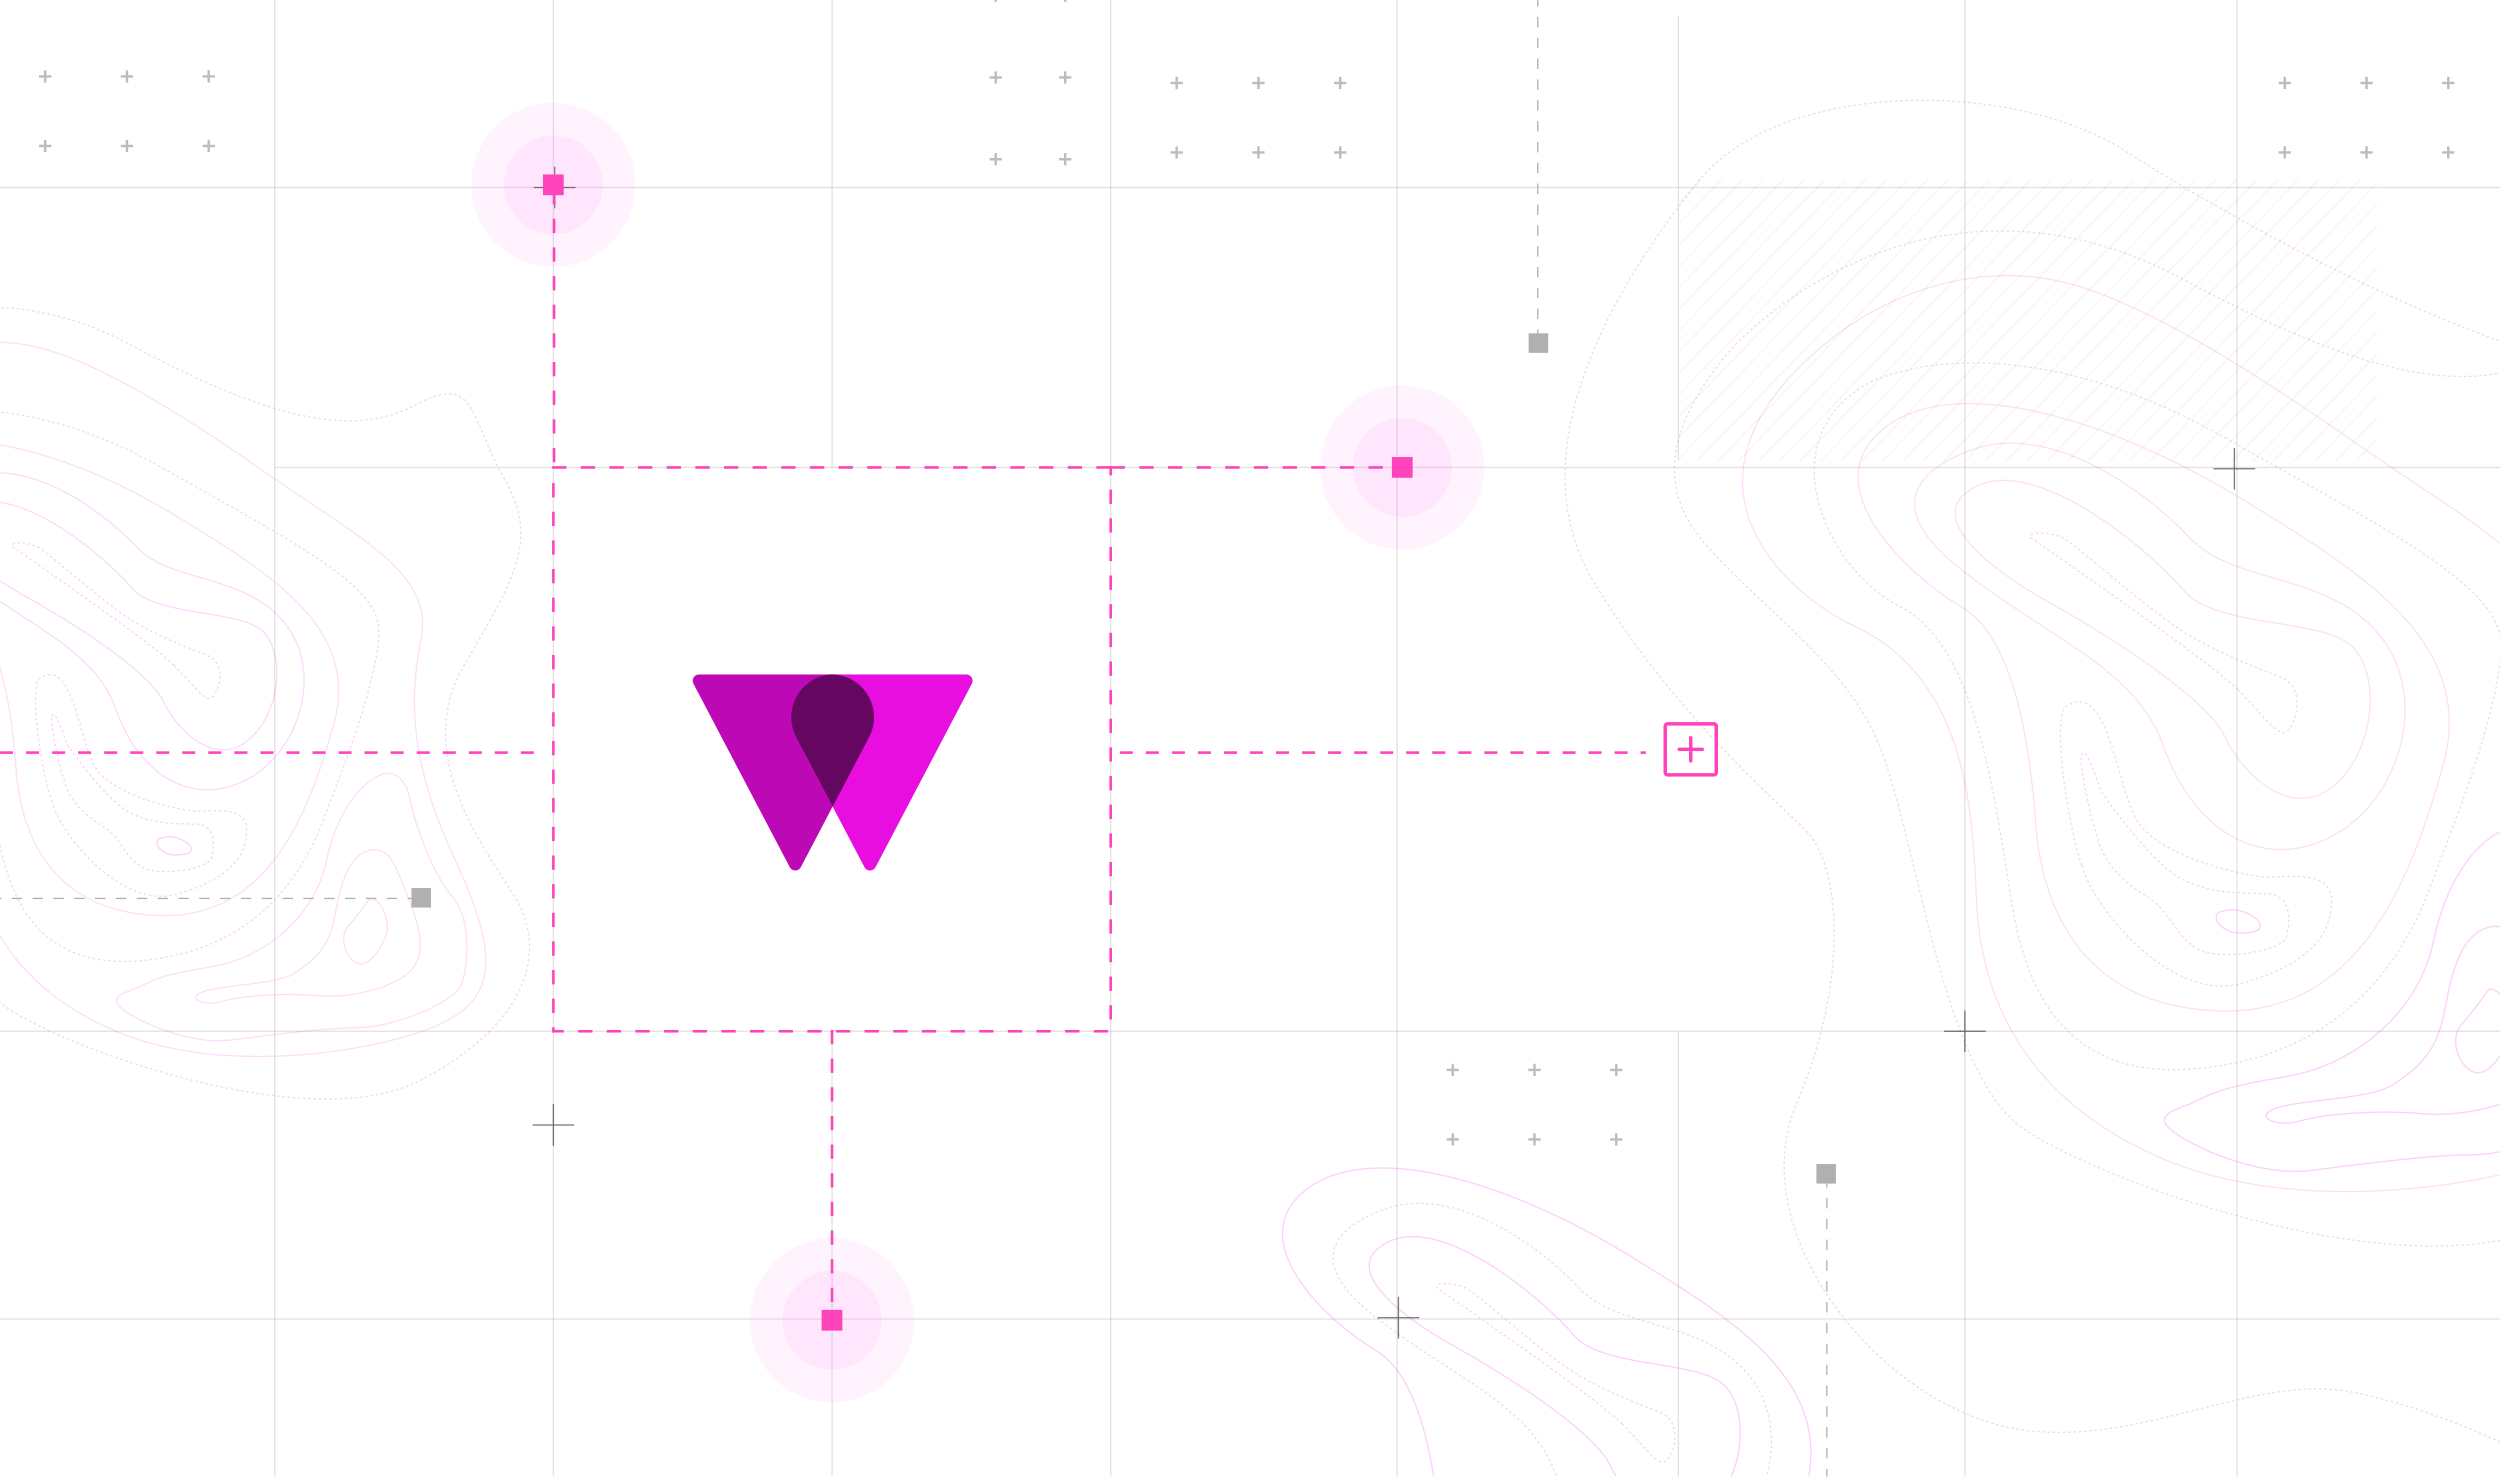 <svg width="1920" height="1134" viewBox="0 0 1920 1134" fill="none" xmlns="http://www.w3.org/2000/svg">
<g clip-path="url(#clip0_2630_18060)">
<g opacity="0.25">
<path opacity="0.7" d="M296.532 718.323C299.846 709.326 294.164 690.859 284.22 689.912C280.59 694.805 272.098 706.012 267.173 711.694C261.018 718.797 263.859 733.476 273.329 739.158C282.8 744.841 293.217 727.32 296.532 718.323Z" stroke="#F142EA"/>
<path opacity="0.7" d="M250.6 661.501C260.071 616.516 282.8 596.628 296.532 593.787C308.843 593.787 313.579 605.152 315.946 618.41C318.314 631.669 332.993 672.865 347.199 688.491C361.404 704.118 359.984 736.791 355.249 753.837C350.513 770.884 300.32 789.351 273.803 789.351C247.286 789.351 203.722 795.507 176.257 798.822C148.793 802.137 112.806 787.931 96.232 776.566C79.659 765.202 97.653 762.361 108.544 757.152C119.435 751.943 124.644 748.629 162.525 742.473C200.407 736.317 241.13 706.485 250.6 661.501Z" stroke="#F142EA"/>
<path opacity="0.7" d="M314.052 690.859C302.688 661.974 300.794 655.345 288.956 652.504C268.594 652.504 261.965 677.127 257.23 703.171C252.494 729.214 240.656 737.264 227.398 746.735C214.139 756.205 171.049 756.205 156.37 761.414C141.69 766.623 156.843 773.252 171.049 768.99C185.254 764.728 217.927 762.361 243.971 764.728C270.015 767.096 302.214 758.099 314.052 746.735C325.89 735.37 325.417 719.744 314.052 690.859Z" stroke="#F142EA"/>
<path d="M39.883 550.223C41.777 543.594 46.986 559.693 51.721 572.005C61.507 586.368 84.962 616.989 100.494 624.566C119.908 634.036 137.429 632.142 151.634 633.089C165.84 634.036 164.893 649.662 162.525 658.659C160.158 667.656 122.749 673.338 109.491 666.236C96.232 659.133 92.918 643.033 78.712 634.51C64.506 625.986 55.983 616.042 51.721 606.572C47.46 597.101 37.989 556.852 39.883 550.223Z" stroke="#F142EA" stroke-dasharray="2 2"/>
<path d="M131.273 656.292C127.485 655.819 117.541 650.61 121.329 644.454C123.539 643.507 129.189 641.897 134.114 643.033C140.27 644.454 146.899 648.242 146.899 652.504C146.899 656.766 135.061 656.766 131.273 656.292Z" stroke="#F142EA"/>
<path d="M133.641 510.921C116.594 493.875 31.36 435.158 9.104 419.532C9.104 414.797 21.89 417.164 28.045 419.532C34.201 421.899 73.03 456.94 94.812 472.093C116.594 487.245 145.952 498.136 159.211 503.345C172.469 508.554 170.102 526.074 164.419 534.124C158.737 542.174 150.687 527.968 133.641 510.921Z" stroke="#F142EA" stroke-dasharray="2 2"/>
<path opacity="0.8" d="M18.575 457.413C-15.519 438.473 -48.526 410.657 -31.145 394.435C4.369 361.288 82.027 428.529 100.968 451.258C119.908 473.987 184.307 467.831 201.828 484.878C219.348 501.924 215.56 547.382 190.937 568.217C166.314 589.052 136.955 563.009 125.591 538.859C114.226 514.709 52.668 476.354 18.575 457.413Z" stroke="#F142EA"/>
<path opacity="0.8" d="M-34.46 437.052C-86.073 395.382 -47.718 375.001 -25.463 366.97C20.469 350.397 77.291 390.646 104.282 419.531C131.273 448.416 187.148 439.893 218.401 478.248C249.653 516.603 229.292 580.055 187.148 599.943C145.005 619.831 105.703 592.84 89.129 545.014C72.556 497.189 17.154 478.721 -34.46 437.052Z" stroke="#F142EA"/>
<path opacity="0.7" d="M139.323 398.696C51.776 345.001 -35.861 323.023 -76.603 352.765C-123.955 387.332 -62.871 443.207 -32.092 461.201C-1.313 479.195 8.631 539.806 12.419 591.419C16.207 643.033 41.304 700.803 122.75 703.17C204.195 705.538 235.921 629.301 256.283 556.379C276.644 483.456 210.351 442.26 139.323 398.696Z" stroke="#F142EA"/>
<path d="M126.538 360.342C36.095 308.728 -40.142 307.781 -84.179 325.301C-149.525 357.501 -114.958 437.526 -68.553 461.202C-22.148 484.878 -12.204 577.688 -1.787 639.719C8.631 701.751 38.463 753.364 131.273 734.424C224.083 715.483 246.812 633.09 253.441 616.043C260.071 598.996 293.217 516.13 290.85 481.563C288.482 446.996 216.98 411.956 126.538 360.342Z" stroke="#F142EA" stroke-dasharray="2 2"/>
<path opacity="0.7" d="M24.257 265.637C-24.042 255.693 -74.626 272.393 -110.697 301.151C-215.818 384.965 -137.307 453.442 -96.491 472.566C-28.882 504.243 -25.473 582.654 -23.106 637.099L-23.095 637.352C-20.727 691.807 3.422 757.153 91.971 793.14C180.519 829.128 305.055 804.031 341.99 784.617C378.925 765.202 384.607 735.844 350.04 661.501C315.473 587.158 313.579 539.806 323.523 490.087C333.467 440.367 274.276 411.955 207.036 365.077C139.796 318.198 72.556 275.581 24.257 265.637Z" stroke="#F142EA"/>
<path d="M39.883 616.043C29.466 583.843 23.31 527.021 29.939 521.339C55.983 502.871 60.245 567.744 73.03 589.052C85.815 610.361 132.693 620.778 145.952 622.672C159.211 624.566 189.989 616.043 189.516 638.298C189.042 660.554 171.522 677.127 134.114 687.071C96.706 697.015 50.301 648.242 39.883 616.043Z" stroke="#F142EA" stroke-dasharray="2 2"/>
<path d="M-199.245 402.485C-215.345 364.603 -186.933 326.248 -167.993 304.466C-106.908 243.855 -6.522 207.394 100.021 264.69C206.563 321.986 270.962 336.665 318.787 311.095C366.613 285.525 359.984 320.092 387.448 367.918C414.912 415.743 394.077 445.575 356.196 511.395C318.314 577.214 366.14 643.034 394.077 686.597C422.015 730.161 405.442 786.51 323.049 829.601C240.656 872.691 58.351 808.766 6.263 774.672C-45.824 740.579 -58.609 592.367 -84.179 537.438C-109.749 482.51 -183.145 440.366 -199.245 402.485Z" stroke="#F142EA" stroke-dasharray="2 2"/>
</g>
<g opacity="0.05" clip-path="url(#clip1_2630_18060)">
<path d="M1305.81 138H1307.21L1290 155.819V154.37L1305.81 138Z" fill="#222222"/>
<path d="M1321.62 138H1323.02L1290 172.189V170.74L1321.62 138Z" fill="#222222"/>
<path d="M1337.44 138H1338.84L1290 188.56V187.11L1337.44 138Z" fill="#222222"/>
<path d="M1353.25 138H1354.66L1290 204.94V203.491L1353.25 138Z" fill="#222222"/>
<path d="M1369.06 138H1370.47L1290 221.311V219.861L1369.06 138Z" fill="#222222"/>
<path d="M1384.87 138H1386.28L1290 237.681V236.232L1384.87 138Z" fill="#222222"/>
<path d="M1400.7 138H1402.09L1290 254.051V252.602L1400.7 138Z" fill="#222222"/>
<path d="M1416.51 138H1417.91L1290 270.432V268.983L1416.51 138Z" fill="#222222"/>
<path d="M1432.32 138H1433.72L1290 286.802V285.353L1432.32 138Z" fill="#222222"/>
<path d="M1448.13 138H1449.53L1290 303.172V301.723L1448.13 138Z" fill="#222222"/>
<path d="M1463.95 138H1465.34L1290 319.542V318.093L1463.95 138Z" fill="#222222"/>
<path d="M1479.76 138H1481.15L1290 335.923V334.474L1479.76 138Z" fill="#222222"/>
<path d="M1495.57 138H1496.98L1290 352.293V350.844L1495.57 138Z" fill="#222222"/>
<path d="M1511.38 138H1512.79L1304.16 354H1302.76L1511.38 138Z" fill="#222222"/>
<path d="M1527.2 138H1528.6L1319.97 354H1318.58L1527.2 138Z" fill="#222222"/>
<path d="M1543.01 138H1544.42L1335.78 354H1334.39L1543.01 138Z" fill="#222222"/>
<path d="M1558.83 138H1560.23L1351.6 354H1350.2L1558.83 138Z" fill="#222222"/>
<path d="M1574.64 138H1576.04L1367.42 354H1366.01L1574.64 138Z" fill="#222222"/>
<path d="M1590.46 138H1591.85L1383.23 354H1381.83L1590.46 138Z" fill="#222222"/>
<path d="M1606.27 138H1607.66L1399.04 354H1397.64L1606.27 138Z" fill="#222222"/>
<path d="M1622.08 138H1623.48L1414.86 354H1413.45L1622.08 138Z" fill="#222222"/>
<path d="M1637.89 138H1639.29L1430.67 354H1429.27L1637.89 138Z" fill="#222222"/>
<path d="M1653.71 138H1655.11L1446.48 354H1445.09L1653.71 138Z" fill="#222222"/>
<path d="M1669.52 138H1670.92L1462.29 354H1460.9L1669.52 138Z" fill="#222222"/>
<path d="M1685.33 138H1686.74L1478.11 354H1476.71L1685.33 138Z" fill="#222222"/>
<path d="M1701.14 138H1702.55L1493.92 354H1492.52L1701.14 138Z" fill="#222222"/>
<path d="M1716.96 138H1718.36L1509.73 354H1508.34L1716.96 138Z" fill="#222222"/>
<path d="M1732.78 138H1734.17L1525.55 354H1524.15L1732.78 138Z" fill="#222222"/>
<path d="M1748.59 138H1749.99L1541.37 354H1539.96L1748.59 138Z" fill="#222222"/>
<path d="M1764.4 138H1765.8L1557.18 354H1555.77L1764.4 138Z" fill="#222222"/>
<path d="M1780.22 138H1781.61L1572.99 354H1571.58L1780.22 138Z" fill="#222222"/>
<path d="M1796.03 138H1797.42L1588.8 354H1587.41L1796.03 138Z" fill="#222222"/>
<path d="M1811.84 138H1813.25L1604.62 354H1603.22L1811.84 138Z" fill="#222222"/>
<path d="M1826 139.718V141.167L1620.43 354H1619.03L1826 139.718Z" fill="#222222"/>
<path d="M1826 156.088V157.537L1636.24 354H1634.85L1826 156.088Z" fill="#222222"/>
<path d="M1826 172.458V173.907L1652.05 354H1650.66L1826 172.458Z" fill="#222222"/>
<path d="M1826 188.828V190.277L1667.87 354H1666.47L1826 188.828Z" fill="#222222"/>
<path d="M1826 205.209V206.658L1683.69 354H1682.28L1826 205.209Z" fill="#222222"/>
<path d="M1826 221.579V223.028L1699.5 354H1698.09L1826 221.579Z" fill="#222222"/>
<path d="M1826 237.949V239.398L1715.31 354H1713.91L1826 237.949Z" fill="#222222"/>
<path d="M1826 254.319V255.768L1731.13 354H1729.72L1826 254.319Z" fill="#222222"/>
<path d="M1826 270.689V272.149L1746.94 354H1745.53L1826 270.689Z" fill="#222222"/>
<path d="M1826 287.07V288.519L1762.75 354H1761.34L1826 287.07Z" fill="#222222"/>
<path d="M1826 303.44V304.89L1778.56 354H1777.17L1826 303.44Z" fill="#222222"/>
<path d="M1826 319.811V321.26L1794.38 354H1792.98L1826 319.811Z" fill="#222222"/>
<path d="M1826 337.63L1810.19 354H1808.79L1826 336.191V337.63Z" fill="#222222"/>
</g>
<g opacity="0.25">
<path d="M1927.81 795.816C1932.06 784.28 1924.77 760.6 1912.02 759.386C1907.37 765.66 1896.48 780.03 1890.16 787.316C1882.27 796.423 1885.91 815.246 1898.06 822.532C1910.2 829.818 1923.56 807.353 1927.81 795.816Z" stroke="#F142EA"/>
<path d="M1868.91 722.955C1881.06 665.273 1910.2 639.772 1927.81 636.129C1943.6 636.129 1949.67 650.701 1952.7 667.702C1955.74 684.703 1974.56 737.527 1992.78 757.564C2010.99 777.601 2009.17 819.496 2003.1 841.354C1997.03 863.212 1932.67 886.892 1898.66 886.892C1864.66 886.892 1808.8 894.785 1773.59 899.036C1738.37 903.286 1692.23 885.071 1670.97 870.498C1649.72 855.926 1672.8 852.283 1686.76 845.604C1700.73 838.925 1707.4 834.675 1755.98 826.782C1804.55 818.889 1856.77 780.637 1868.91 722.955Z" stroke="#F142EA"/>
<path d="M1950.27 760.6C1935.7 723.562 1933.27 715.062 1918.09 711.419C1891.99 711.419 1883.49 742.992 1877.41 776.387C1871.34 809.781 1856.16 820.103 1839.16 832.247C1822.16 844.39 1766.91 844.39 1748.09 851.069C1729.26 857.748 1748.69 866.249 1766.91 860.784C1785.12 855.319 1827.02 852.284 1860.41 855.319C1893.81 858.355 1935.1 846.819 1950.27 832.247C1965.45 817.675 1964.85 797.638 1950.27 760.6Z" stroke="#F142EA"/>
<path d="M1598.72 580.269C1601.15 571.769 1607.83 592.413 1613.9 608.199C1626.45 626.617 1656.52 665.881 1676.44 675.596C1701.33 687.739 1723.8 685.311 1742.01 686.525C1760.23 687.739 1759.01 707.776 1755.98 719.312C1752.94 730.849 1704.98 738.135 1687.98 729.027C1670.97 719.92 1666.72 699.276 1648.51 688.346C1630.29 677.417 1619.36 664.667 1613.9 652.523C1608.44 640.38 1596.29 588.77 1598.72 580.269Z" stroke="#F142EA" stroke-dasharray="2 2"/>
<path d="M1715.91 716.276C1711.05 715.668 1698.3 708.989 1703.15 701.096C1705.99 699.882 1713.23 697.817 1719.55 699.275C1727.44 701.096 1735.94 705.954 1735.94 711.418C1735.94 716.883 1720.76 716.883 1715.91 716.276Z" stroke="#F142EA"/>
<path d="M1718.94 529.873C1697.08 508.015 1587.79 432.725 1559.25 412.688C1559.25 406.616 1575.65 409.652 1583.54 412.688C1591.43 415.724 1641.22 460.655 1669.15 480.085C1697.08 499.514 1734.73 513.479 1751.73 520.158C1768.73 526.837 1765.69 549.303 1758.41 559.624C1751.12 569.946 1740.8 551.731 1718.94 529.873Z" stroke="#F142EA" stroke-dasharray="2 2"/>
<path opacity="0.7" d="M1571.4 461.262C1527.68 436.975 1485.36 401.309 1507.64 380.508C1553.18 338.006 1652.76 424.225 1677.05 453.369C1701.33 482.514 1783.91 474.62 1806.37 496.479C1828.84 518.337 1823.98 576.626 1792.41 603.341C1760.84 630.057 1723.19 596.663 1708.62 565.697C1694.05 534.731 1615.11 485.549 1571.4 461.262Z" stroke="#F142EA"/>
<path opacity="0.7" d="M1503.39 435.154C1437.21 381.723 1486.39 355.589 1514.93 345.292C1573.83 324.041 1646.69 375.651 1681.3 412.689C1715.91 449.726 1787.55 438.797 1827.63 487.979C1867.7 537.16 1841.59 618.521 1787.55 644.023C1733.51 669.524 1683.12 634.915 1661.87 573.59C1640.62 512.266 1569.58 488.586 1503.39 435.154Z" stroke="#F142EA"/>
<path opacity="0.7" d="M1726.23 385.973C1613.97 317.122 1501.6 288.941 1449.36 327.077C1388.64 371.401 1466.96 443.047 1506.43 466.12C1545.9 489.193 1558.65 566.911 1563.5 633.093C1568.36 699.275 1600.54 773.351 1704.98 776.386C1809.41 779.422 1850.09 681.667 1876.2 588.162C1902.31 494.657 1817.3 441.833 1726.23 385.973Z" stroke="#F142EA"/>
<path d="M1709.83 336.792C1593.86 270.61 1496.11 269.396 1439.64 291.861C1355.85 333.149 1400.17 435.762 1459.68 466.12C1519.18 496.479 1531.93 615.485 1545.29 695.025C1558.65 774.565 1596.9 840.747 1715.91 816.46C1834.91 792.173 1864.06 686.525 1872.56 664.667C1881.06 642.808 1923.56 536.553 1920.52 492.229C1917.49 447.905 1825.8 402.974 1709.83 336.792Z" stroke="#F142EA" stroke-dasharray="2 2"/>
<path opacity="0.7" d="M1578.68 215.356C1516.75 202.606 1451.89 224.018 1405.64 260.895C1270.85 368.365 1371.52 456.17 1423.85 480.692C1510.55 521.31 1514.92 621.852 1517.95 691.665L1517.97 691.989C1521 761.814 1551.97 845.604 1665.51 891.749C1779.05 937.895 1938.74 905.714 1986.1 880.82C2033.46 855.926 2040.74 818.281 1996.42 722.955C1952.1 627.628 1949.67 566.911 1962.42 503.157C1975.17 439.404 1899.27 402.973 1813.05 342.863C1726.83 282.753 1640.62 228.107 1578.68 215.356Z" stroke="#F142EA"/>
<path d="M1598.72 664.666C1585.36 623.378 1577.47 550.517 1585.97 543.231C1619.36 519.551 1624.83 602.734 1641.22 630.057C1657.62 657.38 1717.73 670.737 1734.73 673.166C1751.73 675.595 1791.2 664.666 1790.59 693.203C1789.98 721.74 1767.52 742.991 1719.55 755.742C1671.58 768.493 1612.08 705.954 1598.72 664.666Z" stroke="#F142EA" stroke-dasharray="2 2"/>
<path d="M1292.1 390.83C1271.45 342.256 1307.88 293.075 1332.17 265.145C1410.5 187.427 1539.22 140.674 1675.83 214.142C1812.45 287.61 1895.02 306.433 1956.35 273.645C2017.67 240.858 2009.17 285.182 2044.39 346.506C2079.6 407.831 2052.89 446.083 2004.31 530.48C1955.74 614.878 2017.06 699.275 2052.89 755.135C2088.71 810.995 2067.46 883.249 1961.81 938.502C1856.16 993.755 1622.4 911.786 1555.61 868.07C1488.82 824.353 1472.43 634.307 1439.64 563.875C1406.85 493.443 1312.74 439.404 1292.1 390.83Z" stroke="#F142EA" stroke-dasharray="2 2"/>
</g>
<g opacity="0.25">
<path d="M1245.94 1093.6C1226.39 1074.06 1128.69 1006.75 1103.18 988.837C1103.18 983.409 1117.83 986.123 1124.89 988.837C1131.95 991.551 1176.46 1031.72 1201.43 1049.09C1226.39 1066.46 1260.05 1078.94 1275.25 1084.91C1290.45 1090.89 1287.73 1110.97 1281.22 1120.2C1274.7 1129.43 1265.48 1113.14 1245.94 1093.6Z" stroke="#F142EA" stroke-dasharray="2 2"/>
<path d="M1114.03 1032.26C1074.95 1010.55 1037.11 978.664 1057.04 960.068C1097.75 922.071 1186.77 999.15 1208.48 1025.21C1230.19 1051.26 1304.02 1044.2 1324.1 1063.74C1344.18 1083.29 1339.84 1135.4 1311.62 1159.28C1283.39 1183.16 1249.74 1153.31 1236.71 1125.63C1223.68 1097.94 1153.12 1053.97 1114.03 1032.26Z" stroke="#F142EA"/>
<path d="M1053.24 1008.92C994.071 961.153 1038.04 937.79 1063.55 928.585C1116.2 909.586 1181.34 955.725 1212.28 988.837C1243.22 1021.95 1307.27 1012.18 1343.1 1056.15C1378.92 1100.11 1355.58 1172.85 1307.27 1195.65C1258.96 1218.45 1213.91 1187.51 1194.91 1132.68C1175.91 1077.86 1112.4 1056.69 1053.24 1008.92Z" stroke="#F142EA" stroke-dasharray="2 2"/>
<path d="M1252.45 964.953C1152.09 903.401 1051.63 878.207 1004.93 912.301C950.646 951.926 1020.67 1015.98 1055.95 1036.6C1091.23 1057.23 1102.63 1126.71 1106.98 1185.88C1111.32 1245.04 1140.09 1311.27 1233.45 1313.98C1326.81 1316.7 1363.18 1229.3 1386.52 1145.71C1409.87 1062.12 1333.87 1014.89 1252.45 964.953Z" stroke="#F142EA"/>
</g>
<path d="M211 0V1134" stroke="#494149" stroke-opacity="0.15"/>
<path d="M425 0V1134" stroke="#494149" stroke-opacity="0.15"/>
<path d="M-10 144L1920 144" stroke="#494149" stroke-opacity="0.15"/>
<path d="M211 359L1920 359" stroke="#494149" stroke-opacity="0.15"/>
<path d="M860 578H1264" stroke="#FF43BB" stroke-width="2" stroke-dasharray="10 10"/>
<path d="M0 578L420 578" stroke="#FF43BB" stroke-width="2" stroke-dasharray="10 10"/>
<path d="M0 792L1920 792" stroke="#494149" stroke-opacity="0.15"/>
<path d="M0 1013L1920 1013" stroke="#494149" stroke-opacity="0.15"/>
<path d="M639 792L639 1134" stroke="#494149" stroke-opacity="0.15"/>
<path d="M639 -8L639 360" stroke="#494149" stroke-opacity="0.15"/>
<path d="M853 0V1134" stroke="#494149" stroke-opacity="0.15"/>
<path d="M1073 0V1134" stroke="#494149" stroke-opacity="0.15"/>
<path d="M1289 792L1289 1134" stroke="#494149" stroke-opacity="0.15"/>
<path d="M1289 12L1289 354" stroke="#494149" stroke-opacity="0.15"/>
<path d="M1509 0V1134" stroke="#494149" stroke-opacity="0.15"/>
<path d="M1718 0V1134" stroke="#494149" stroke-opacity="0.15"/>
<rect x="1410" y="894" width="15" height="15" transform="rotate(90 1410 894)" fill="#B2AFB0"/>
<path d="M1403 904L1403 1423" stroke="#B2AFB0" stroke-dasharray="8 8"/>
<rect x="1174" y="271" width="15" height="15" transform="rotate(-90 1174 271)" fill="#B2AFB0"/>
<path d="M1181 261L1181 -258" stroke="#B2AFB0" stroke-dasharray="8 8"/>
<rect x="331" y="697" width="15" height="15" transform="rotate(180 331 697)" fill="#B2AFB0"/>
<path d="M321 690L-221 690" stroke="#B2AFB0" stroke-dasharray="8 8"/>
<g opacity="0.6">
<path d="M425 848V880" stroke="#222222"/>
<path d="M441 864L409 864" stroke="#222222"/>
</g>
<g opacity="0.6">
<path d="M426 128V160" stroke="#222222"/>
<path d="M442 144L410 144" stroke="#222222"/>
</g>
<g opacity="0.6">
<path d="M1509 776V808" stroke="#222222"/>
<path d="M1525 792L1493 792" stroke="#222222"/>
</g>
<g opacity="0.6">
<path d="M1716 344V376" stroke="#222222"/>
<path d="M1732 360L1700 360" stroke="#222222"/>
</g>
<g opacity="0.6">
<path d="M1074 996V1028" stroke="#222222"/>
<path d="M1090 1012L1058 1012" stroke="#222222"/>
</g>
<path fill-rule="evenodd" clip-rule="evenodd" d="M1755.65 62.767V59H1753.77V62.767H1750V64.651H1753.77V68.419H1755.65V64.651H1759.42V62.767H1755.65Z" fill="#222222" fill-opacity="0.3"/>
<path fill-rule="evenodd" clip-rule="evenodd" d="M1755.65 116.14V112.372H1753.77V116.14H1750V118.023H1753.77V121.791H1755.65V118.023H1759.42V116.14H1755.65Z" fill="#222222" fill-opacity="0.3"/>
<path fill-rule="evenodd" clip-rule="evenodd" d="M1818.44 62.767V59H1816.56V62.767H1812.79V64.651H1816.56V68.419H1818.44V64.651H1822.21V62.767H1818.44Z" fill="#222222" fill-opacity="0.3"/>
<path fill-rule="evenodd" clip-rule="evenodd" d="M1881.23 62.767V59H1879.35V62.767H1875.58V64.651H1879.35V68.419H1881.23V64.651H1885V62.767H1881.23Z" fill="#222222" fill-opacity="0.3"/>
<path fill-rule="evenodd" clip-rule="evenodd" d="M1818.44 116.14V112.372H1816.56V116.14H1812.79V118.023H1816.56V121.791H1818.44V118.023H1822.21V116.14H1818.44Z" fill="#222222" fill-opacity="0.3"/>
<path fill-rule="evenodd" clip-rule="evenodd" d="M1881.23 116.14V112.372H1879.35V116.14H1875.58V118.023H1879.35V121.791H1881.23V118.023H1885V116.14H1881.23Z" fill="#222222" fill-opacity="0.3"/>
<path fill-rule="evenodd" clip-rule="evenodd" d="M819.023 -2.349L822.791 -2.349L822.791 -4.233L819.023 -4.233L819.023 -8L817.14 -8L817.14 -4.233L813.372 -4.233L813.372 -2.349L817.14 -2.349L817.14 1.419L819.023 1.419L819.023 -2.349Z" fill="#222222" fill-opacity="0.3"/>
<path fill-rule="evenodd" clip-rule="evenodd" d="M765.651 -2.349L769.419 -2.349L769.419 -4.233L765.651 -4.233L765.651 -8L763.768 -8L763.768 -4.233L760 -4.233L760 -2.349L763.768 -2.349L763.768 1.419L765.651 1.419L765.651 -2.349Z" fill="#222222" fill-opacity="0.3"/>
<path fill-rule="evenodd" clip-rule="evenodd" d="M819.023 60.442L822.791 60.442L822.791 58.559L819.023 58.559L819.023 54.791L817.14 54.791L817.14 58.559L813.372 58.559L813.372 60.442L817.14 60.442L817.14 64.21L819.023 64.21L819.023 60.442Z" fill="#222222" fill-opacity="0.3"/>
<path fill-rule="evenodd" clip-rule="evenodd" d="M819.023 123.232L822.791 123.232L822.791 121.348L819.023 121.348L819.023 117.581L817.14 117.581L817.14 121.348L813.372 121.348L813.372 123.232L817.14 123.232L817.14 127L819.023 127L819.023 123.232Z" fill="#222222" fill-opacity="0.3"/>
<path fill-rule="evenodd" clip-rule="evenodd" d="M765.651 60.442L769.419 60.442L769.419 58.559L765.651 58.559L765.651 54.791L763.768 54.791L763.768 58.559L760 58.559L760 60.442L763.768 60.442L763.768 64.21L765.651 64.21L765.651 60.442Z" fill="#222222" fill-opacity="0.3"/>
<path fill-rule="evenodd" clip-rule="evenodd" d="M765.651 123.232L769.419 123.232L769.419 121.348L765.651 121.348L765.651 117.581L763.768 117.581L763.768 121.348L760 121.348L760 123.232L763.768 123.232L763.768 127L765.651 127L765.651 123.232Z" fill="#222222" fill-opacity="0.3"/>
<path fill-rule="evenodd" clip-rule="evenodd" d="M1116.65 820.767V817H1114.77V820.767H1111V822.651H1114.77V826.419H1116.65V822.651H1120.42V820.767H1116.65Z" fill="#222222" fill-opacity="0.3"/>
<path fill-rule="evenodd" clip-rule="evenodd" d="M1116.65 874.14V870.372H1114.77V874.14H1111V876.023H1114.77V879.791H1116.65V876.023H1120.42V874.14H1116.65Z" fill="#222222" fill-opacity="0.3"/>
<path fill-rule="evenodd" clip-rule="evenodd" d="M1179.44 820.767V817H1177.56V820.767H1173.79V822.651H1177.56V826.419H1179.44V822.651H1183.21V820.767H1179.44Z" fill="#222222" fill-opacity="0.3"/>
<path fill-rule="evenodd" clip-rule="evenodd" d="M1242.23 820.767V817H1240.35V820.767H1236.58V822.651H1240.35V826.419H1242.23V822.651H1246V820.767H1242.23Z" fill="#222222" fill-opacity="0.3"/>
<path fill-rule="evenodd" clip-rule="evenodd" d="M1179.44 874.14V870.372H1177.56V874.14H1173.79V876.023H1177.56V879.791H1179.44V876.023H1183.21V874.14H1179.44Z" fill="#222222" fill-opacity="0.3"/>
<path fill-rule="evenodd" clip-rule="evenodd" d="M1242.23 874.14V870.372H1240.35V874.14H1236.58V876.023H1240.35V879.791H1242.23V876.023H1246V874.14H1242.23Z" fill="#222222" fill-opacity="0.3"/>
<path fill-rule="evenodd" clip-rule="evenodd" d="M904.651 62.767V59H902.767V62.767H899V64.651H902.767V68.419H904.651V64.651H908.419V62.767H904.651Z" fill="#222222" fill-opacity="0.3"/>
<path fill-rule="evenodd" clip-rule="evenodd" d="M904.651 116.14V112.372H902.767V116.14H899V118.023H902.767V121.791H904.651V118.023H908.419V116.14H904.651Z" fill="#222222" fill-opacity="0.3"/>
<path fill-rule="evenodd" clip-rule="evenodd" d="M967.442 62.767V59H965.558V62.767H961.791V64.651H965.558V68.419H967.442V64.651H971.209V62.767H967.442Z" fill="#222222" fill-opacity="0.3"/>
<path fill-rule="evenodd" clip-rule="evenodd" d="M1030.23 62.767V59H1028.35V62.767H1024.58V64.651H1028.35V68.419H1030.23V64.651H1034V62.767H1030.23Z" fill="#222222" fill-opacity="0.3"/>
<path fill-rule="evenodd" clip-rule="evenodd" d="M967.442 116.14V112.372H965.558V116.14H961.791V118.023H965.558V121.791H967.442V118.023H971.209V116.14H967.442Z" fill="#222222" fill-opacity="0.3"/>
<path fill-rule="evenodd" clip-rule="evenodd" d="M1030.23 116.14V112.372H1028.35V116.14H1024.58V118.023H1028.35V121.791H1030.23V118.023H1034V116.14H1030.23Z" fill="#222222" fill-opacity="0.3"/>
<path fill-rule="evenodd" clip-rule="evenodd" d="M35.651 57.767V54H33.767V57.767H30V59.651H33.767V63.419H35.651V59.651H39.419V57.767H35.651Z" fill="#222222" fill-opacity="0.3"/>
<path fill-rule="evenodd" clip-rule="evenodd" d="M35.651 111.14V107.372H33.767V111.14H30V113.023H33.767V116.791H35.651V113.023H39.419V111.14H35.651Z" fill="#222222" fill-opacity="0.3"/>
<path fill-rule="evenodd" clip-rule="evenodd" d="M98.442 57.767V54H96.558V57.767H92.791V59.651H96.558V63.419H98.442V59.651H102.209V57.767H98.442Z" fill="#222222" fill-opacity="0.3"/>
<path fill-rule="evenodd" clip-rule="evenodd" d="M161.233 57.767V54H159.349V57.767H155.581V59.651H159.349V63.419H161.233V59.651H165V57.767H161.233Z" fill="#222222" fill-opacity="0.3"/>
<path fill-rule="evenodd" clip-rule="evenodd" d="M98.442 111.14V107.372H96.558V111.14H92.791V113.023H96.558V116.791H98.442V113.023H102.209V111.14H98.442Z" fill="#222222" fill-opacity="0.3"/>
<path fill-rule="evenodd" clip-rule="evenodd" d="M161.233 111.14V107.372H159.349V111.14H155.581V113.023H159.349V116.791H161.233V113.023H165V111.14H161.233Z" fill="#222222" fill-opacity="0.3"/>
<path opacity="0.25" d="M1949.45 271.778C1849.55 241.801 1713.45 168.313 1632 115.788C1547.65 61.386 1368.39 59.721 1304.01 139.659C1239.63 219.596 1164.16 346.719 1223.54 446.086C1282.92 545.453 1363.09 613.986 1386.7 637.603C1412.79 663.694 1421.67 749.182 1379.49 848.549C1337.31 947.916 1446.64 1083.92 1554.31 1098.35C1645.27 1110.55 1730.23 1055.05 1805.16 1068.93C1865.09 1080.04 1930.03 1110.94 1955 1125" stroke="#F142EA" stroke-dasharray="2 2"/>
<path opacity="0.2" d="M1484 2C1542 51 1755 165 1824 179C1879.2 190.2 1912.33 195 1922 196" stroke="#F5F5F5" stroke-width="0.75" stroke-dasharray="2 2"/>
<path d="M615.052 665.985C613.25 669.423 608.341 669.426 606.537 665.989L532.56 525.069C530.874 521.857 533.197 518 536.817 518L639.479 518L622.644 556.58L663.529 573.458L615.052 665.985Z" fill="#BD08B6"/>
<path d="M663.905 665.999C665.708 669.434 670.614 669.433 672.417 665.998L746.399 525.069C748.085 521.857 745.762 518 742.143 518L639.48 518L656.315 556.58L617.835 578.281L663.905 665.999Z" fill="#E80EDF"/>
<path d="M639.478 619.466L611.5 566.168C600.172 544.589 615.403 518.731 639.478 518.013C663.554 518.731 678.785 544.589 667.457 566.168L639.478 619.466Z" fill="#650761"/>
<circle cx="425" cy="142" r="63" fill="#F621ED" fill-opacity="0.05"/>
<circle cx="425" cy="142" r="38" fill="#F621ED" fill-opacity="0.07"/>
<rect width="15.927" height="15.927" transform="matrix(-4.37114e-08 1 1 4.37114e-08 417 134)" fill="#FF43BB"/>
<circle cx="639" cy="1014" r="63" fill="#F621ED" fill-opacity="0.05"/>
<circle cx="639" cy="1014" r="38" fill="#F621ED" fill-opacity="0.07"/>
<rect width="15.927" height="15.927" transform="matrix(-4.37114e-08 1 1 4.37114e-08 631 1006)" fill="#FF43BB"/>
<circle cx="1077" cy="359" r="63" fill="#F621ED" fill-opacity="0.05"/>
<circle cx="1077" cy="359" r="38" fill="#F621ED" fill-opacity="0.07"/>
<rect width="15.927" height="15.927" transform="matrix(-4.37114e-08 1 1 4.37114e-08 1069 351)" fill="#FF43BB"/>
<path d="M853 359H425V792H853V359Z" stroke="#FF43BB" stroke-width="2" stroke-dasharray="11 11"/>
<path d="M853 359H1073" stroke="#FF43BB" stroke-width="2" stroke-dasharray="11 11"/>
<path d="M1316.31 554.57H1280.69C1279.86 554.57 1279.07 554.899 1278.48 555.483C1277.9 556.068 1277.57 556.861 1277.57 557.688V593.312C1277.57 594.139 1277.9 594.932 1278.48 595.517C1279.07 596.101 1279.86 596.43 1280.69 596.43H1316.31C1317.14 596.43 1317.93 596.101 1318.52 595.517C1319.1 594.932 1319.43 594.139 1319.43 593.312V557.688C1319.43 556.861 1319.1 556.068 1318.52 555.483C1317.93 554.899 1317.14 554.57 1316.31 554.57ZM1316.76 593.312C1316.76 593.431 1316.71 593.544 1316.63 593.627C1316.54 593.711 1316.43 593.758 1316.31 593.758H1280.69C1280.57 593.758 1280.46 593.711 1280.37 593.627C1280.29 593.544 1280.24 593.431 1280.24 593.312V557.688C1280.24 557.569 1280.29 557.456 1280.37 557.373C1280.46 557.289 1280.57 557.242 1280.69 557.242H1316.31C1316.43 557.242 1316.54 557.289 1316.63 557.373C1316.71 557.456 1316.76 557.569 1316.76 557.688V593.312ZM1308.74 575.5C1308.74 575.854 1308.6 576.194 1308.35 576.445C1308.1 576.695 1307.76 576.836 1307.41 576.836H1299.84V584.406C1299.84 584.761 1299.7 585.1 1299.44 585.351C1299.19 585.601 1298.85 585.742 1298.5 585.742C1298.15 585.742 1297.81 585.601 1297.56 585.351C1297.3 585.1 1297.16 584.761 1297.16 584.406V576.836H1289.59C1289.24 576.836 1288.9 576.695 1288.65 576.445C1288.4 576.194 1288.26 575.854 1288.26 575.5C1288.26 575.146 1288.4 574.806 1288.65 574.555C1288.9 574.305 1289.24 574.164 1289.59 574.164H1297.16V566.594C1297.16 566.239 1297.3 565.9 1297.56 565.649C1297.81 565.399 1298.15 565.258 1298.5 565.258C1298.85 565.258 1299.19 565.399 1299.44 565.649C1299.7 565.9 1299.84 566.239 1299.84 566.594V574.164H1307.41C1307.76 574.164 1308.1 574.305 1308.35 574.555C1308.6 574.806 1308.74 575.146 1308.74 575.5Z" fill="#FF43BB"/>
<path d="M425.5 146V359H425" stroke="#FF43BB" stroke-width="2" stroke-dasharray="11 11"/>
<path d="M639 791V1012" stroke="#FF43BB" stroke-width="2" stroke-dasharray="11 11"/>
</g>
<defs>
<clipPath id="clip0_2630_18060">
<rect width="1920" height="1134" fill="white"/>
</clipPath>
<clipPath id="clip1_2630_18060">
<rect width="536" height="216" fill="white" transform="matrix(-1 0 0 1 1826 138)"/>
</clipPath>
</defs>
</svg>
